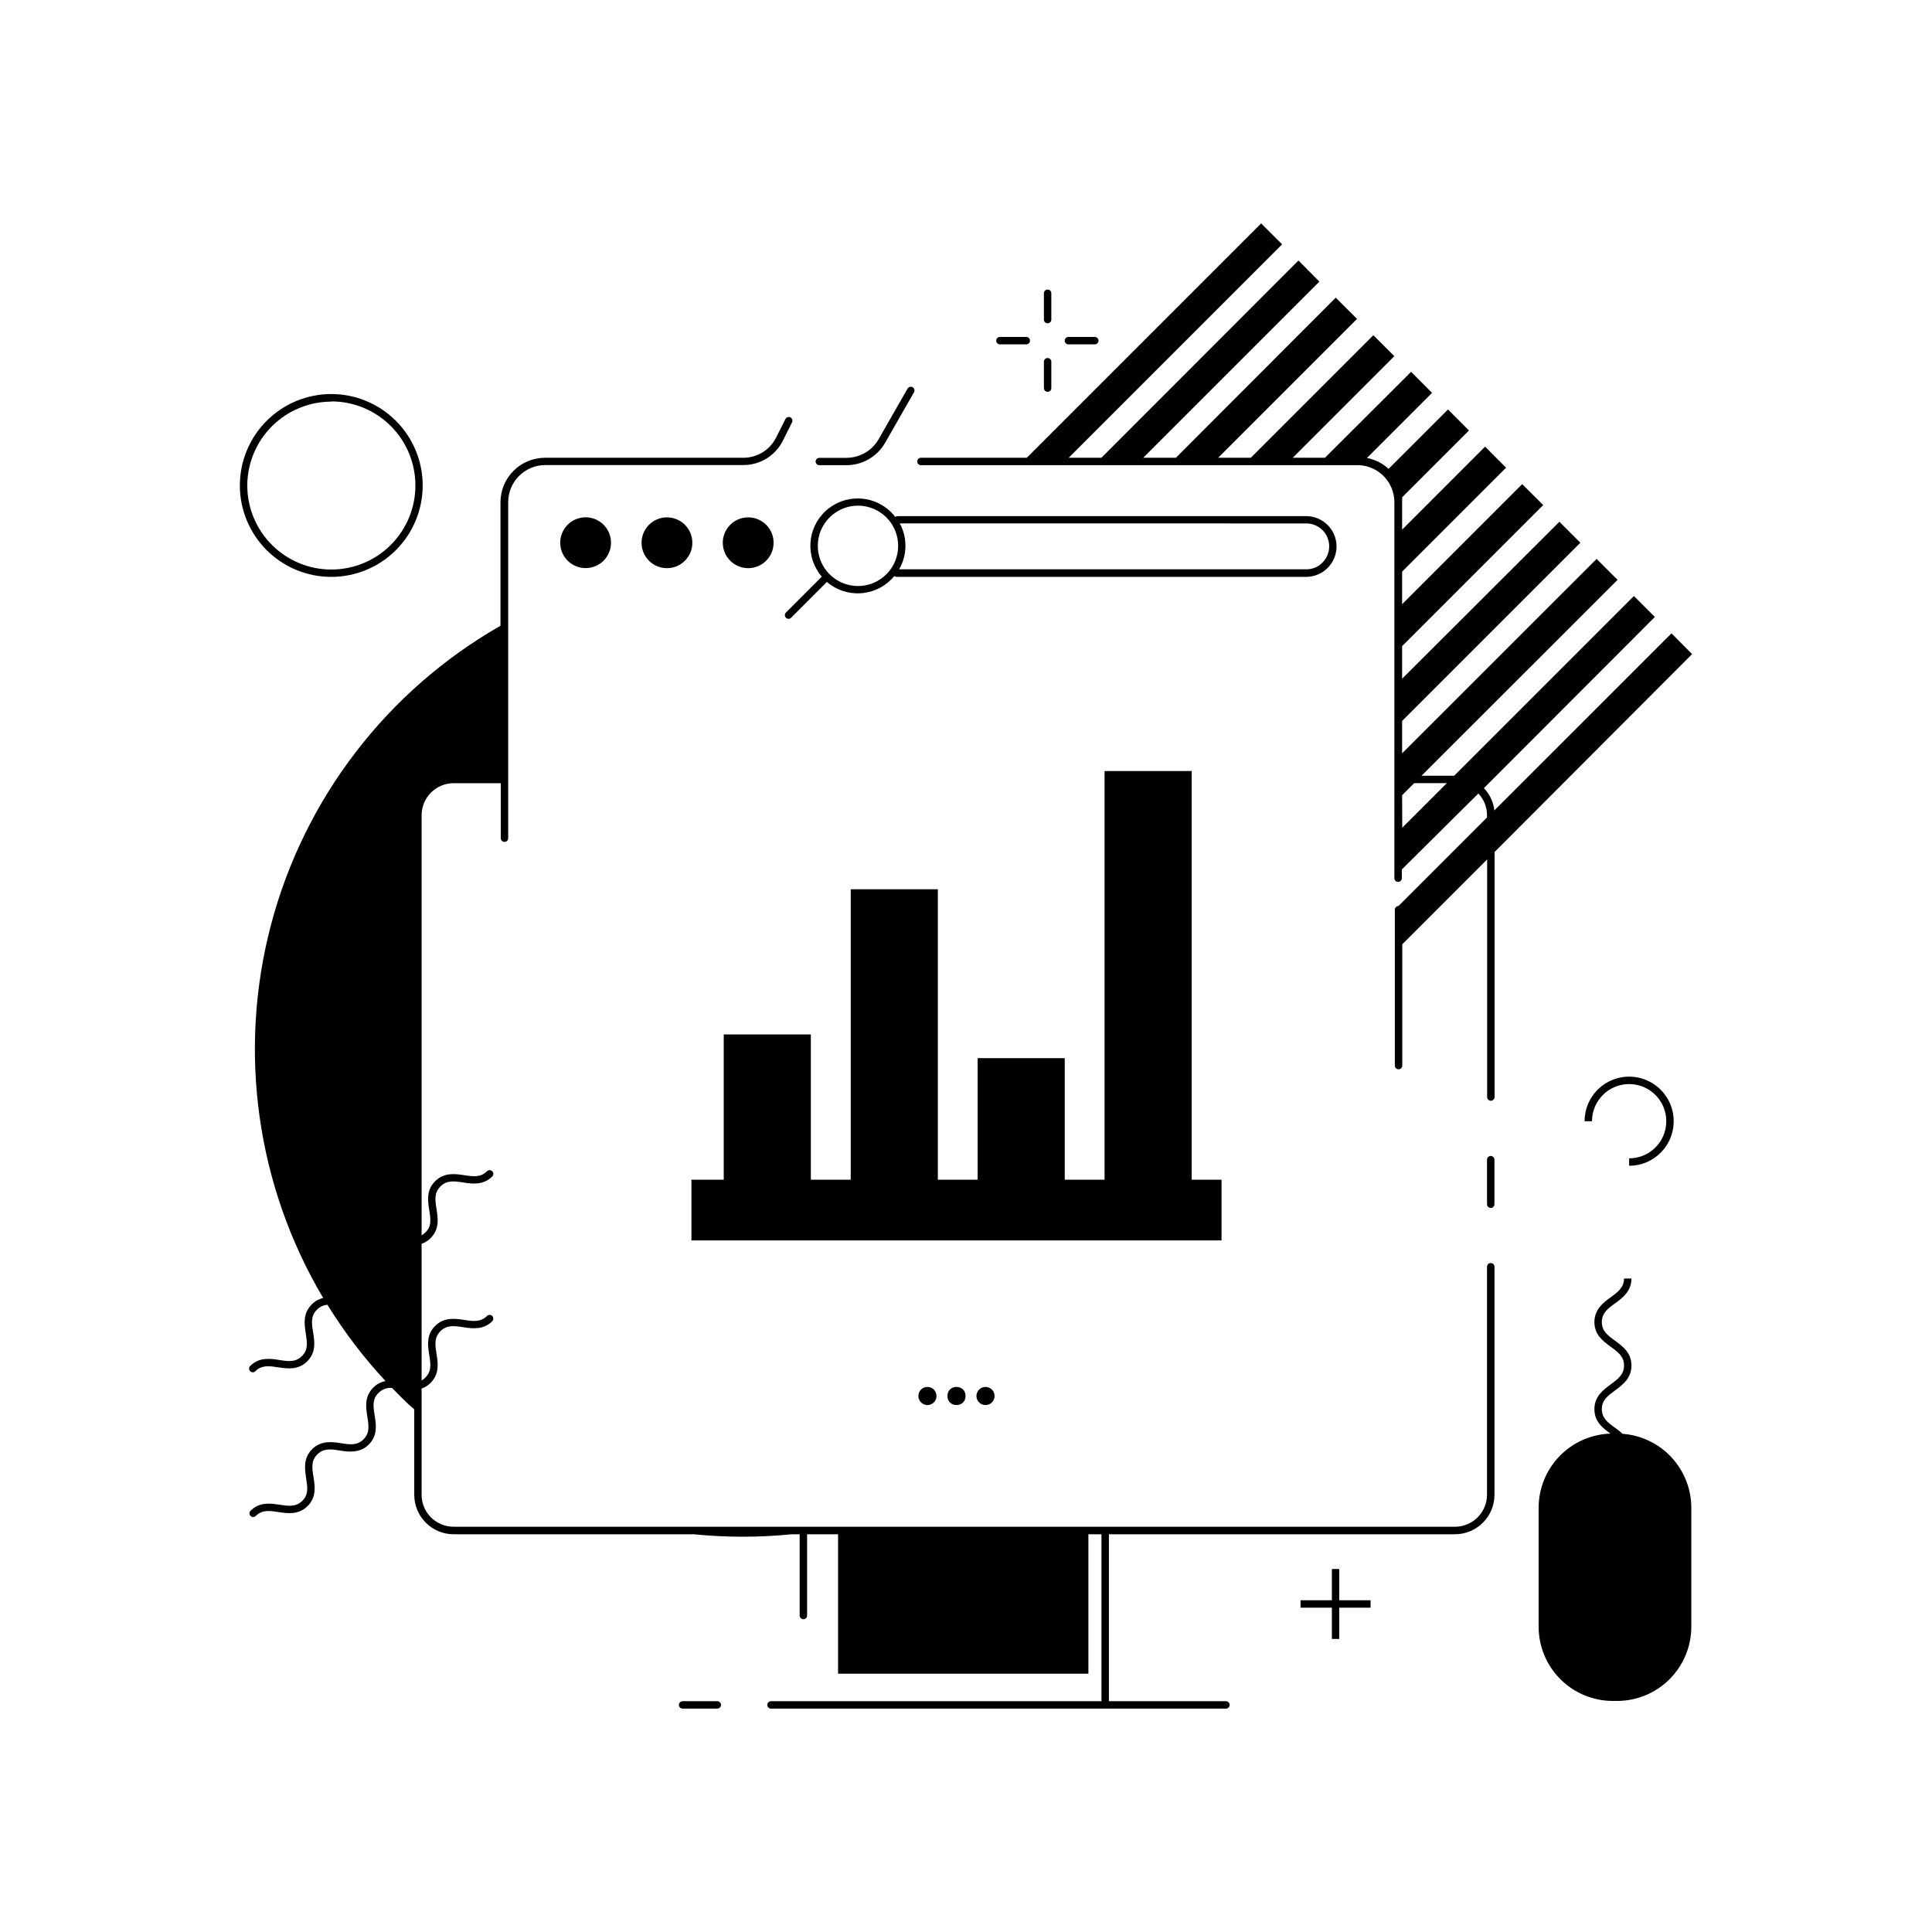 <?xml version="1.0" encoding="UTF-8"?>
<!-- Uploaded to: SVG Repo, www.svgrepo.com, Generator: SVG Repo Mixer Tools -->
<svg fill="#000000" width="800px" height="800px" version="1.1" viewBox="144 144 512 512" xmlns="http://www.w3.org/2000/svg">
 <g>
  <path d="m586.96 311.85-46.938 46.918c-0.246-2.223-1.223-4.301-2.777-5.906l45.305-45.359-5.551-5.551-47.625 47.625h-8.66l51.957-51.914-5.551-5.551-51.543 51.523v-8.582l47.23-47.23-5.551-5.551-41.68 41.602v-8.637l37.391-37.391-5.57-5.551-31.82 31.82v-8.621l27.551-27.551-5.57-5.57-21.98 21.984v-7.281c0.031-0.426 0.031-0.855 0-1.281l17.711-17.711-5.551-5.57-15.742 15.742v0.004c-1.602-1.488-3.594-2.492-5.746-2.894l17.258-17.258-5.551-5.57-22.824 22.77h-8.543l26.922-26.922-5.551-5.551-32.473 32.473h-8.66l36.801-36.801-5.644-5.629-42.352 42.43h-8.66l46.68-46.68-5.547-5.59-52.23 52.27h-8.66l56.559-56.559-5.547-5.551-62.109 62.109h-28.066c-0.543 0-0.98 0.441-0.98 0.984 0 0.262 0.102 0.512 0.285 0.695 0.188 0.184 0.438 0.289 0.695 0.289h116.11c5.25 0.25 9.375 4.582 9.367 9.84v99.621c0 0.543 0.441 0.98 0.984 0.98s0.984-0.438 0.984-0.98v-2.324l20.289-20.133c1.473 1.559 2.289 3.625 2.285 5.766v0.59l-23.461 23.461c-0.527 0.012-0.953 0.434-0.961 0.965v41.328c0 0.543 0.438 0.984 0.984 0.984 0.543 0 0.98-0.441 0.98-0.984v-32.141l22.496-22.496v62.98c0 0.262 0.105 0.512 0.289 0.695 0.184 0.184 0.434 0.289 0.695 0.289 0.539-0.012 0.973-0.445 0.984-0.984v-64.945l52.348-52.445zm-71.383 42.883 3.188-3.188h8.66l-11.809 11.809z"/>
  <path d="m575.74 450.97v1.969c4.773 0 9.082-2.875 10.91-7.289 1.824-4.414 0.816-9.492-2.562-12.867-3.375-3.379-8.453-4.387-12.867-2.562-4.414 1.828-7.289 6.137-7.289 10.91h1.969c0-3.981 2.398-7.566 6.074-9.09 3.676-1.523 7.91-0.68 10.723 2.133s3.656 7.047 2.133 10.723c-1.523 3.68-5.109 6.074-9.09 6.074z"/>
  <path d="m539.06 478.72c-0.262-0.004-0.512 0.094-0.695 0.273-0.184 0.184-0.289 0.434-0.289 0.691v60.438c-0.012 4.688-3.816 8.48-8.504 8.48h-265.36c-4.684 0-8.484-3.797-8.484-8.48v-28.145c0.895-0.316 1.711-0.824 2.383-1.496 2.383-2.402 1.969-5.215 1.574-7.695-0.395-2.481-0.648-4.328 1.043-6.023 1.691-1.691 3.68-1.398 6.004-1.043 2.32 0.355 5.312 0.809 7.715-1.574v0.004c0.383-0.387 0.383-1.012 0-1.398-0.387-0.387-1.012-0.387-1.398 0-1.691 1.691-3.699 1.398-6.023 1.043-2.32-0.355-5.293-0.809-7.695 1.574-2.402 2.383-1.969 5.215-1.574 7.715s0.648 4.309-1.043 6.004c-0.293 0.289-0.625 0.539-0.984 0.746v-36.211c0.895-0.316 1.711-0.828 2.383-1.496 2.383-2.402 1.969-5.215 1.574-7.695-0.395-2.481-0.648-4.328 1.043-6.023 1.691-1.691 3.68-1.398 6.004-1.043 2.32 0.355 5.312 0.809 7.715-1.574v0.004c0.383-0.387 0.383-1.012 0-1.398-0.387-0.387-1.012-0.387-1.398 0-1.691 1.691-3.699 1.398-6.023 1.043-2.32-0.355-5.293-0.809-7.695 1.574-2.402 2.383-1.969 5.215-1.574 7.715s0.648 4.309-1.043 5.902c-0.293 0.293-0.625 0.543-0.984 0.75v-111.33c0-4.688 3.797-8.488 8.484-8.5h12.496v14.582c0 0.543 0.441 0.984 0.984 0.984s0.984-0.441 0.984-0.984v-89.051c0-5.438 4.406-9.84 9.84-9.84h52.445c4.461 0.02 8.547-2.5 10.531-6.496l2.402-4.82h-0.004c0.234-0.484 0.043-1.066-0.43-1.32-0.238-0.113-0.508-0.133-0.754-0.047-0.25 0.086-0.453 0.266-0.566 0.5l-2.422 4.801c-1.629 3.348-5.031 5.465-8.758 5.453h-52.523c-6.523 0-11.809 5.285-11.809 11.809v32.707c-30.07 17.195-51.98 45.746-60.812 79.242s-3.848 69.133 13.836 98.922c-1.156 0.246-2.215 0.836-3.031 1.691-2.402 2.383-1.969 5.195-1.594 7.695s0.668 4.309-1.023 6.004c-1.691 1.691-3.68 1.398-6.004 1.023-2.32-0.375-5.312-0.809-7.695 1.594-0.188 0.18-0.297 0.426-0.297 0.688 0 0.262 0.109 0.512 0.297 0.688 0.18 0.191 0.43 0.301 0.691 0.297 0.258 0 0.508-0.109 0.688-0.297 1.691-1.691 3.699-1.379 6.023-1.023 2.32 0.355 5.293 0.809 7.695-1.574 2.402-2.383 1.969-5.215 1.574-7.695-0.395-2.481-0.668-4.328 1.023-6.023v0.004c0.738-0.75 1.723-1.207 2.773-1.281 4.457 7.227 9.609 13.996 15.391 20.215-1.234 0.227-2.371 0.832-3.246 1.73-2.383 2.383-1.969 5.215-1.574 7.695 0.395 2.481 0.668 4.328-1.023 6.023-1.691 1.691-3.699 1.379-5.902 1.023-2.203-0.355-5.312-0.828-7.695 1.574-2.383 2.402-1.969 5.195-1.594 7.695s0.668 4.328-1.023 6.004c-1.691 1.672-3.68 1.379-6.004 1.023-2.32-0.355-5.312-0.809-7.695 1.594v-0.004c-0.191 0.18-0.301 0.43-0.301 0.688 0 0.262 0.109 0.512 0.301 0.691 0.176 0.191 0.426 0.297 0.688 0.293 0.262 0 0.508-0.105 0.688-0.293 1.691-1.691 3.699-1.379 6.023-1.023 2.32 0.355 5.293 0.809 7.695-1.574 2.402-2.383 1.969-5.215 1.574-7.695-0.395-2.481-0.668-4.328 1.023-6.023 1.691-1.691 3.699-1.379 5.902-1.023s5.312 0.809 7.715-1.574c2.402-2.383 1.969-5.215 1.574-7.695-0.395-2.481-0.668-4.328 1.023-6.004v0.004c0.934-0.945 2.238-1.43 3.562-1.32 1.969 1.969 3.797 3.938 5.902 5.688v22.652h0.004c0 5.762 4.664 10.438 10.43 10.449h63.605c8.637 0.867 17.34 0.867 25.977 0h2.125v21.531c0 0.262 0.105 0.512 0.289 0.695s0.434 0.289 0.695 0.289c0.262 0 0.512-0.105 0.695-0.289 0.188-0.184 0.289-0.434 0.289-0.695v-21.531h8.207v36.941h66.34v-36.941h3.465v44.242h-87.578 0.004c-0.547 0-0.984 0.441-0.984 0.984 0 0.258 0.102 0.512 0.285 0.695 0.188 0.184 0.438 0.289 0.699 0.289h120.56c0.262 0 0.512-0.105 0.695-0.289 0.184-0.184 0.289-0.438 0.289-0.695-0.012-0.539-0.445-0.977-0.984-0.984h-31.016v-44.242h91.711-0.004c5.777 0 10.461-4.676 10.473-10.449v-60.438c0-0.262-0.105-0.512-0.289-0.695-0.184-0.184-0.434-0.289-0.695-0.289z"/>
  <path d="m539.06 464.12c0.262 0 0.512-0.105 0.695-0.289s0.289-0.434 0.289-0.695v-11.809c0-0.543-0.441-0.984-0.984-0.984-0.543 0-0.984 0.441-0.984 0.984v11.809c0 0.262 0.102 0.512 0.289 0.695 0.184 0.184 0.434 0.289 0.695 0.289z"/>
  <path d="m334.09 594.83h-9.191c-0.539 0.008-0.973 0.445-0.984 0.984 0 0.258 0.105 0.512 0.289 0.695 0.184 0.184 0.434 0.289 0.695 0.289h9.191c0.262 0 0.512-0.105 0.695-0.289 0.184-0.184 0.289-0.438 0.289-0.695 0-0.262-0.105-0.512-0.289-0.695-0.184-0.188-0.434-0.289-0.695-0.289z"/>
  <path d="m361.13 267.28h7.203c4.215-0.004 8.109-2.254 10.215-5.906l7.676-13.422c0.254-0.473 0.09-1.062-0.375-1.336-0.473-0.266-1.07-0.098-1.336 0.371l-7.676 13.422c-1.754 3.039-4.996 4.914-8.504 4.922h-7.203c-0.543 0-0.984 0.441-0.984 0.984 0.012 0.535 0.449 0.965 0.984 0.965z"/>
  <path d="m292.46 287.82c0 2.723 1.641 5.18 4.156 6.219 2.516 1.043 5.41 0.469 7.336-1.457s2.5-4.82 1.457-7.336c-1.039-2.516-3.496-4.156-6.219-4.156-1.781 0-3.496 0.711-4.758 1.973s-1.973 2.977-1.973 4.758z"/>
  <path d="m327.48 287.84c0 3.715-3.012 6.731-6.731 6.731-3.715 0-6.731-3.016-6.731-6.731 0-3.719 3.016-6.734 6.731-6.734 3.719 0 6.731 3.016 6.731 6.734"/>
  <path d="m349.01 287.84c0 3.715-3.016 6.731-6.731 6.731-3.719 0-6.731-3.016-6.731-6.731 0-3.719 3.012-6.734 6.731-6.734 3.715 0 6.731 3.016 6.731 6.734"/>
  <path d="m387.38 513.95c0 1.328 1.074 2.402 2.402 2.402 1.324 0 2.398-1.074 2.398-2.402 0-1.324-1.074-2.398-2.398-2.398-1.328 0-2.402 1.074-2.402 2.398z"/>
  <path d="m399.88 513.95c0 3.203-4.801 3.203-4.801 0 0-3.199 4.801-3.199 4.801 0"/>
  <path d="m402.77 513.95c0 0.973 0.586 1.848 1.48 2.219 0.898 0.371 1.93 0.168 2.617-0.52s0.895-1.719 0.52-2.617c-0.371-0.898-1.246-1.48-2.215-1.48-1.328 0-2.402 1.074-2.402 2.398z"/>
  <path d="m361.76 296.84-9.484 9.484h-0.004c-0.273 0.281-0.355 0.699-0.207 1.066 0.152 0.363 0.504 0.602 0.898 0.609 0.258 0 0.508-0.105 0.688-0.297l9.484-9.484c4.977 4.273 12.41 3.992 17.043-0.652 0.293-0.285 0.566-0.59 0.828-0.902 0.164 0.141 0.371 0.219 0.59 0.215h108.55c4.441-0.012 8.039-3.609 8.051-8.051 0-4.445-3.606-8.047-8.051-8.047h-108.32c-0.207 0.008-0.406 0.082-0.57 0.215-0.32-0.422-0.668-0.824-1.043-1.199-4.766-4.793-12.469-4.953-17.43-0.363-4.957 4.59-5.398 12.281-0.988 17.406 0 0-0.039-0.02-0.039 0zm128.43-14.129h-0.004c2.461 0.008 4.672 1.492 5.606 3.769 0.934 2.273 0.41 4.887-1.336 6.621-1.125 1.148-2.676 1.789-4.289 1.77h-107.89c2.164-3.75 2.231-8.352 0.18-12.16zm-126.37-1.555c3.578-3.609 9.211-4.184 13.445-1.371 4.234 2.812 5.891 8.227 3.953 12.926s-6.926 7.375-11.91 6.387c-4.988-0.988-8.582-5.363-8.578-10.445-0.012-2.812 1.102-5.512 3.09-7.496z"/>
  <path d="m421.65 229.67c0.531 0 0.961-0.434 0.961-0.965v-6.984c0-0.547-0.438-0.984-0.984-0.984-0.543 0-0.98 0.438-0.98 0.984v7.062c0.039 0.52 0.484 0.91 1.004 0.887z"/>
  <path d="m427.14 235.26h6.988c0.543 0 0.984-0.441 0.984-0.984 0-0.543-0.441-0.984-0.984-0.984h-6.988c-0.543 0-0.984 0.441-0.984 0.984 0 0.543 0.441 0.984 0.984 0.984z"/>
  <path d="m421.65 247.83c0.258 0 0.504-0.105 0.688-0.289 0.18-0.184 0.281-0.434 0.273-0.695v-6.984c0-0.543-0.438-0.984-0.984-0.984-0.543 0-0.98 0.441-0.98 0.984v6.988-0.004c0 0.266 0.105 0.52 0.293 0.703 0.188 0.184 0.445 0.285 0.711 0.281z"/>
  <path d="m408.99 235.26h6.988c0.543 0 0.98-0.441 0.98-0.984 0-0.543-0.438-0.984-0.98-0.984h-6.988c-0.543 0-0.984 0.441-0.984 0.984 0 0.543 0.441 0.984 0.984 0.984z"/>
  <path d="m231.79 296.88c6.426 0 12.586-2.551 17.129-7.094 4.547-4.547 7.098-10.707 7.098-17.133 0-6.426-2.551-12.586-7.098-17.129-4.543-4.543-10.703-7.098-17.129-7.098s-12.586 2.555-17.129 7.098c-4.543 4.543-7.098 10.703-7.098 17.129 0 6.426 2.555 12.586 7.098 17.133 4.543 4.543 10.703 7.094 17.129 7.094zm0-46.504c5.91-0.004 11.578 2.336 15.762 6.512 4.18 4.176 6.531 9.844 6.535 15.754 0.004 5.91-2.34 11.578-6.516 15.758-4.18 4.18-9.844 6.531-15.754 6.531-5.91 0.004-11.578-2.344-15.758-6.523-4.18-4.176-6.527-9.844-6.527-15.754 0.02-5.894 2.375-11.539 6.543-15.703 4.172-4.16 9.82-6.504 15.715-6.516z"/>
  <path d="m498.91 559.8h-1.949v8.285h-8.305v1.969h8.305v8.285h1.949v-8.285h8.305v-1.969h-8.305z"/>
  <path d="m574.01 523.98c-0.621-0.566-1.277-1.094-1.965-1.574-1.969-1.398-3.543-2.598-3.543-4.981 0-2.383 1.633-3.582 3.543-4.981 1.91-1.398 4.309-3.168 4.309-6.555s-2.281-5.078-4.309-6.555c-2.027-1.477-3.543-2.598-3.543-4.981s1.633-3.602 3.543-4.981c1.91-1.379 4.309-3.188 4.309-6.555h-1.969c0 2.383-1.633 3.582-3.523 4.961s-4.328 3.188-4.328 6.574 2.281 5.059 4.328 6.555c2.047 1.496 3.523 2.598 3.523 4.981 0 2.383-1.633 3.582-3.523 4.981s-4.328 3.168-4.328 6.555c0 3.387 2.242 5.019 4.25 6.496-5.106 0.168-9.945 2.312-13.496 5.988-3.551 3.672-5.535 8.582-5.535 13.691v31.488c0 5.219 2.074 10.223 5.766 13.914 3.691 3.691 8.695 5.766 13.914 5.766h1.105c5.219 0 10.223-2.074 13.914-5.766 3.691-3.691 5.766-8.695 5.766-13.914v-31.43c0.012-4.977-1.855-9.77-5.234-13.422-3.375-3.648-8.012-5.887-12.973-6.258z"/>
  <path d="m436.72 472.73h30.996v-16.098h-7.914v-108.3h-23.082v108.3h-10.551v-32.215h-23.082v32.215h-10.551v-76.969h-23.086v76.969h-10.566v-38.492h-23.086v38.492h-8.559v16.098z"/>
 </g>
</svg>